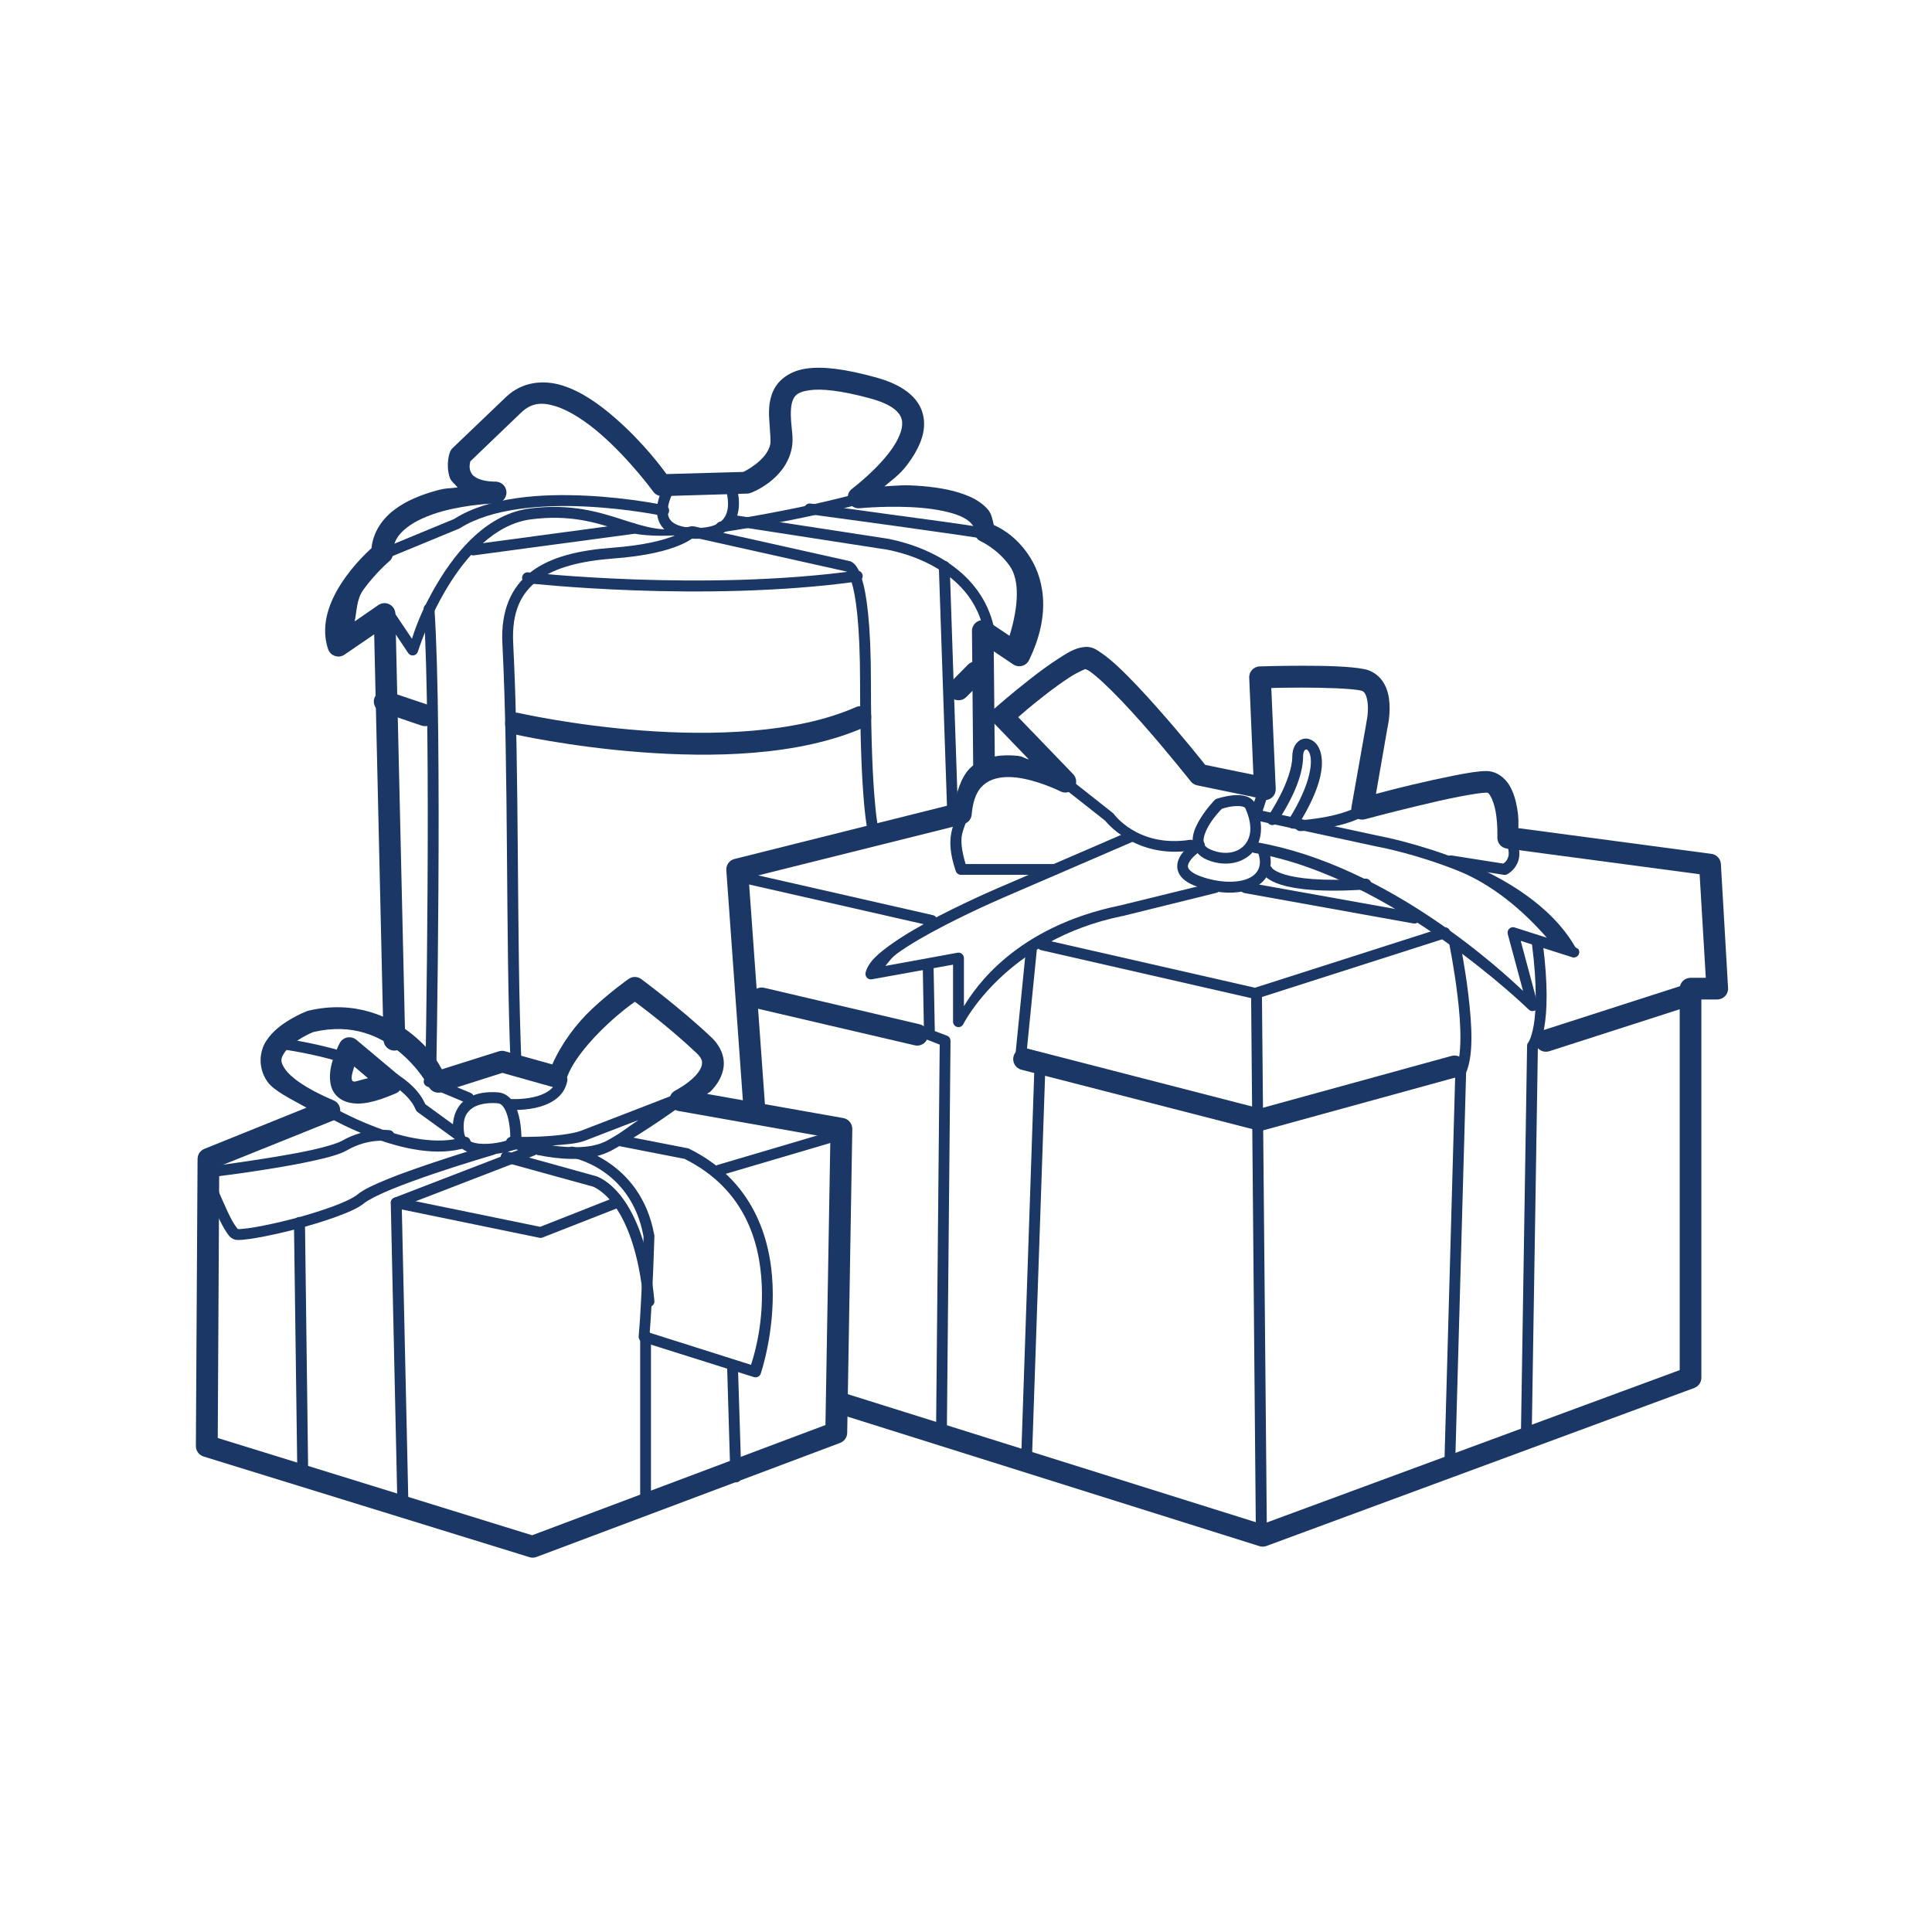 <svg xmlns="http://www.w3.org/2000/svg" xmlns:xlink="http://www.w3.org/1999/xlink" width="150" viewBox="0 0 112.5 112.5" height="150" preserveAspectRatio="xMidYMid meet"><defs><clipPath id="c57b0844eb"><path d="M 11.199 56 L 50 56 L 50 90.777 L 11.199 90.777 Z M 11.199 56 " clip-rule="nonzero"></path></clipPath><clipPath id="86a490c946"><path d="M 48 38 L 100.801 38 L 100.801 90.777 L 48 90.777 Z M 48 38 " clip-rule="nonzero"></path></clipPath><clipPath id="0e0d614c5e"><path d="M 18 21.336 L 61 21.336 L 61 62 L 18 62 Z M 18 21.336 " clip-rule="nonzero"></path></clipPath><clipPath id="44407f4b9e"><path d="M 11.199 65 L 29 65 L 29 73 L 11.199 73 Z M 11.199 65 " clip-rule="nonzero"></path></clipPath></defs><g clip-path="url(#c57b0844eb)"><path fill="#1a3766" d="M 36.609 57 C 36.609 57 35.594 57.707 34.496 58.73 C 33.555 59.605 32.695 60.766 32.16 61.98 L 29.414 61.215 C 29.297 61.18 29.172 61.18 29.055 61.215 L 25.73 62.266 C 25.535 61.926 25.184 61.211 24.086 60.297 C 22.75 59.188 20.656 58.219 17.957 58.852 C 17.926 58.859 17.898 58.867 17.871 58.879 C 17.871 58.879 17.453 59.039 16.969 59.32 C 16.48 59.605 15.891 60.008 15.496 60.621 C 15.102 61.234 15.012 62.168 15.559 62.969 C 15.93 63.512 16.945 63.996 17.848 64.5 L 11.902 66.898 C 11.785 66.945 11.684 67.027 11.613 67.129 C 11.543 67.234 11.508 67.355 11.504 67.48 L 11.406 84.203 C 11.406 84.34 11.449 84.473 11.531 84.582 C 11.609 84.691 11.723 84.77 11.852 84.812 L 30.812 90.668 C 30.945 90.715 31.09 90.715 31.223 90.668 L 48.922 84.02 C 49.039 83.973 49.141 83.895 49.215 83.793 C 49.289 83.688 49.328 83.566 49.332 83.438 L 49.629 65.738 C 49.629 65.59 49.578 65.441 49.484 65.328 C 49.387 65.211 49.254 65.133 49.109 65.105 L 41.172 63.699 C 41.285 63.598 41.312 63.629 41.418 63.512 C 41.754 63.156 42.066 62.695 42.137 62.117 C 42.207 61.535 41.953 60.898 41.406 60.387 C 39.605 58.684 37.34 57.012 37.34 57.012 C 37.234 56.934 37.109 56.891 36.977 56.887 C 36.848 56.887 36.719 56.926 36.609 57 Z M 36.969 58.332 C 37.332 58.605 38.988 59.832 40.539 61.301 C 40.875 61.617 40.895 61.785 40.875 61.969 C 40.855 62.148 40.719 62.406 40.488 62.648 C 40.035 63.133 39.328 63.5 39.328 63.5 C 39.211 63.559 39.113 63.652 39.051 63.77 C 38.992 63.887 38.969 64.02 38.984 64.152 C 39.004 64.281 39.062 64.402 39.152 64.5 C 39.242 64.594 39.359 64.66 39.488 64.688 L 48.352 66.258 L 48.066 82.98 L 30.984 89.398 L 12.68 83.734 L 12.766 67.914 L 19.414 65.242 C 19.531 65.195 19.633 65.113 19.703 65.012 C 19.773 64.906 19.812 64.781 19.812 64.656 C 19.812 64.531 19.773 64.406 19.703 64.301 C 19.633 64.195 19.531 64.117 19.414 64.07 C 17.734 63.359 16.902 62.699 16.598 62.25 C 16.289 61.805 16.355 61.617 16.559 61.301 C 16.762 60.984 17.211 60.641 17.609 60.41 C 17.973 60.199 18.219 60.105 18.266 60.09 C 20.535 59.566 22.156 60.34 23.281 61.273 C 24.414 62.215 24.965 63.277 24.965 63.277 C 25.031 63.41 25.145 63.52 25.281 63.578 C 25.422 63.637 25.574 63.645 25.719 63.598 L 29.254 62.473 L 32.195 63.301 C 32.355 63.348 32.527 63.328 32.676 63.246 C 32.82 63.164 32.926 63.031 32.973 62.871 C 33.25 61.891 34.332 60.613 35.359 59.656 C 36.199 58.875 36.707 58.52 36.969 58.332 Z M 36.969 58.332 " fill-opacity="1" fill-rule="nonzero"></path></g><path fill="#1a3766" d="M 20.23 60.41 C 20.137 60.426 20.047 60.465 19.973 60.52 C 19.895 60.574 19.832 60.648 19.785 60.73 C 19.785 60.73 19.633 61.027 19.488 61.41 C 19.344 61.797 19.191 62.277 19.215 62.82 C 19.23 63.09 19.285 63.395 19.477 63.66 C 19.664 63.93 19.984 64.125 20.328 64.203 C 21.02 64.363 21.832 64.188 23.035 63.672 C 23.137 63.633 23.227 63.562 23.293 63.477 C 23.363 63.391 23.406 63.289 23.422 63.18 C 23.438 63.074 23.426 62.961 23.387 62.859 C 23.348 62.758 23.281 62.668 23.195 62.598 L 20.75 60.547 C 20.68 60.488 20.594 60.445 20.504 60.422 C 20.414 60.398 20.32 60.395 20.23 60.41 Z M 20.625 62.102 L 21.43 62.785 C 21.188 62.824 20.695 63 20.613 62.98 C 20.516 62.957 20.523 62.941 20.516 62.93 C 20.508 62.922 20.484 62.867 20.477 62.758 C 20.473 62.602 20.555 62.344 20.625 62.102 Z M 20.625 62.102 " fill-opacity="1" fill-rule="nonzero"></path><path fill="#1a3766" d="M 63.098 37.68 C 62.562 37.746 62.137 38.027 61.602 38.371 C 61.07 38.715 60.5 39.133 59.961 39.559 C 58.879 40.402 57.945 41.227 57.945 41.227 C 57.879 41.281 57.828 41.352 57.789 41.43 C 57.754 41.504 57.734 41.59 57.73 41.676 C 57.727 41.762 57.738 41.844 57.77 41.926 C 57.801 42.004 57.848 42.078 57.906 42.141 L 59.91 44.219 C 59.578 44.137 59.578 44.043 59.215 44.008 C 58.395 43.926 57.496 44.012 56.73 44.527 C 56.105 44.949 55.781 45.832 55.57 46.812 L 42.777 50.016 C 42.633 50.051 42.504 50.133 42.414 50.254 C 42.328 50.375 42.285 50.52 42.293 50.668 L 43.281 64.402 C 43.289 64.488 43.309 64.566 43.348 64.645 C 43.383 64.719 43.434 64.785 43.5 64.84 C 43.562 64.898 43.637 64.938 43.715 64.965 C 43.797 64.992 43.879 65.004 43.961 64.996 C 44.129 64.984 44.285 64.902 44.395 64.777 C 44.504 64.648 44.559 64.484 44.543 64.316 L 43.594 51.113 L 56.113 47.988 C 56.242 47.953 56.355 47.879 56.441 47.777 C 56.523 47.676 56.574 47.551 56.582 47.418 C 56.68 46.344 57.02 45.859 57.438 45.578 C 57.855 45.297 58.445 45.203 59.094 45.266 C 60.391 45.395 61.75 46.082 61.75 46.082 C 61.883 46.148 62.031 46.168 62.176 46.133 C 62.32 46.102 62.445 46.02 62.535 45.902 C 62.625 45.785 62.672 45.641 62.664 45.492 C 62.66 45.344 62.602 45.203 62.504 45.094 L 59.289 41.758 C 59.602 41.488 59.965 41.164 60.738 40.559 C 61.258 40.148 61.816 39.742 62.293 39.434 C 62.77 39.125 63.23 38.941 63.258 38.938 C 63.051 38.965 63.219 38.93 63.43 39.074 C 63.645 39.219 63.934 39.465 64.258 39.766 C 64.91 40.371 65.707 41.215 66.461 42.066 C 67.969 43.766 69.34 45.504 69.34 45.504 C 69.43 45.617 69.555 45.695 69.699 45.727 L 73.098 46.43 C 73.18 46.445 73.266 46.449 73.348 46.434 C 73.43 46.418 73.508 46.387 73.578 46.34 C 73.648 46.293 73.707 46.234 73.754 46.164 C 73.801 46.094 73.836 46.016 73.852 45.934 C 73.883 45.77 73.848 45.602 73.758 45.461 C 73.664 45.324 73.52 45.227 73.355 45.191 L 70.18 44.539 C 70.051 44.375 68.859 42.871 67.398 41.227 C 66.629 40.359 65.828 39.496 65.125 38.84 C 64.773 38.512 64.453 38.242 64.148 38.035 C 63.844 37.828 63.586 37.617 63.098 37.68 Z M 63.098 37.68 " fill-opacity="1" fill-rule="nonzero"></path><g clip-path="url(#86a490c946)"><path fill="#1a3766" d="M 75.816 38.766 C 74.496 38.766 73.359 38.805 73.359 38.805 C 73.273 38.805 73.191 38.824 73.113 38.859 C 73.035 38.895 72.965 38.945 72.906 39.004 C 72.852 39.066 72.805 39.141 72.777 39.223 C 72.75 39.301 72.734 39.387 72.742 39.469 L 73.023 45.984 C 73.031 46.152 73.105 46.309 73.227 46.422 C 73.352 46.535 73.512 46.598 73.68 46.59 C 73.766 46.586 73.848 46.566 73.922 46.531 C 74 46.496 74.066 46.445 74.121 46.383 C 74.18 46.32 74.223 46.25 74.25 46.168 C 74.277 46.09 74.289 46.008 74.285 45.922 L 74.027 40.062 C 74.41 40.055 74.859 40.039 75.82 40.039 C 77.117 40.039 78.633 40.09 79.191 40.199 C 79.371 40.234 79.426 40.281 79.504 40.422 C 79.578 40.562 79.637 40.805 79.648 41.066 C 79.684 41.586 79.551 42.129 79.551 42.129 C 79.551 42.141 79.551 42.152 79.551 42.164 L 78.699 46.973 C 78.68 47.078 78.684 47.188 78.719 47.293 C 78.754 47.395 78.812 47.484 78.891 47.559 C 78.969 47.633 79.066 47.684 79.172 47.707 C 79.277 47.734 79.387 47.73 79.488 47.703 C 79.488 47.703 80.938 47.312 82.555 46.926 C 83.363 46.73 84.211 46.535 84.941 46.395 C 85.672 46.25 86.309 46.156 86.547 46.156 C 86.66 46.156 86.68 46.176 86.797 46.367 C 86.91 46.559 87.027 46.906 87.094 47.27 C 87.219 47.996 87.191 48.754 87.191 48.754 C 87.184 48.91 87.234 49.066 87.336 49.188 C 87.438 49.309 87.578 49.387 87.734 49.41 L 98.969 50.906 L 99.328 56.938 L 98.438 56.938 C 98.273 56.938 98.113 57.004 97.992 57.121 C 97.875 57.242 97.809 57.402 97.809 57.566 L 97.809 79.781 L 73.496 88.754 L 48.922 81.043 C 48.762 80.992 48.59 81.008 48.441 81.082 C 48.293 81.16 48.18 81.289 48.129 81.449 C 48.105 81.527 48.098 81.613 48.105 81.695 C 48.113 81.777 48.137 81.859 48.176 81.93 C 48.215 82.004 48.266 82.07 48.332 82.125 C 48.395 82.176 48.469 82.215 48.551 82.238 L 73.32 90.027 C 73.453 90.074 73.598 90.074 73.73 90.027 L 98.66 80.82 C 98.781 80.773 98.887 80.691 98.957 80.586 C 99.031 80.48 99.07 80.355 99.07 80.227 L 99.07 58.199 L 99.996 58.199 C 100.082 58.199 100.168 58.18 100.246 58.145 C 100.324 58.113 100.395 58.062 100.453 58 C 100.516 57.938 100.559 57.863 100.59 57.781 C 100.617 57.703 100.633 57.617 100.625 57.531 L 100.207 50.312 C 100.199 50.164 100.137 50.023 100.035 49.914 C 99.934 49.805 99.797 49.734 99.648 49.719 L 88.414 48.223 C 88.414 47.898 88.445 47.648 88.34 47.047 C 88.262 46.598 88.137 46.133 87.883 45.715 C 87.625 45.293 87.145 44.898 86.547 44.898 C 86.078 44.898 85.449 45.008 84.691 45.156 C 83.938 45.305 83.078 45.492 82.258 45.688 C 81.129 45.957 80.66 46.09 80.121 46.23 L 80.785 42.414 C 80.785 42.414 80.953 41.742 80.91 40.992 C 80.891 40.613 80.816 40.207 80.602 39.816 C 80.387 39.426 79.984 39.07 79.453 38.965 C 78.598 38.793 77.141 38.766 75.816 38.766 Z M 75.816 38.766 " fill-opacity="1" fill-rule="nonzero"></path></g><path fill="#1a3766" d="M 59.797 61.051 C 59.719 61.031 59.633 61.023 59.551 61.035 C 59.465 61.047 59.387 61.074 59.312 61.117 C 59.242 61.16 59.176 61.219 59.125 61.285 C 59.078 61.352 59.039 61.43 59.02 61.512 C 58.996 61.59 58.992 61.676 59.004 61.758 C 59.016 61.844 59.043 61.922 59.086 61.996 C 59.129 62.066 59.184 62.133 59.25 62.18 C 59.32 62.23 59.395 62.27 59.477 62.289 L 73.223 65.824 C 73.328 65.852 73.438 65.852 73.543 65.824 L 84.867 62.711 C 84.949 62.688 85.023 62.648 85.09 62.598 C 85.156 62.547 85.211 62.484 85.25 62.414 C 85.293 62.34 85.32 62.262 85.328 62.176 C 85.34 62.094 85.332 62.012 85.312 61.93 C 85.289 61.852 85.254 61.773 85.203 61.707 C 85.152 61.645 85.086 61.586 85.016 61.547 C 84.941 61.504 84.863 61.477 84.781 61.469 C 84.699 61.457 84.613 61.465 84.531 61.484 L 73.371 64.551 Z M 59.797 61.051 " fill-opacity="1" fill-rule="nonzero"></path><path fill="#1a3766" d="M 97.957 57.383 L 89.824 60 C 89.742 60.027 89.668 60.066 89.605 60.121 C 89.543 60.176 89.488 60.242 89.453 60.316 C 89.414 60.395 89.391 60.473 89.383 60.559 C 89.379 60.641 89.387 60.727 89.414 60.805 C 89.465 60.965 89.578 61.094 89.727 61.172 C 89.875 61.25 90.047 61.262 90.207 61.215 L 98.352 58.594 C 98.512 58.543 98.641 58.43 98.719 58.281 C 98.797 58.133 98.809 57.961 98.762 57.801 C 98.734 57.719 98.695 57.645 98.641 57.578 C 98.59 57.516 98.523 57.461 98.449 57.422 C 98.371 57.383 98.289 57.359 98.207 57.352 C 98.121 57.344 98.039 57.355 97.957 57.383 Z M 97.957 57.383 " fill-opacity="1" fill-rule="nonzero"></path><path fill="#1a3766" d="M 44.484 57.516 C 44.32 57.48 44.152 57.512 44.008 57.598 C 43.867 57.688 43.77 57.824 43.73 57.988 C 43.711 58.066 43.707 58.152 43.719 58.234 C 43.73 58.316 43.762 58.398 43.805 58.469 C 43.848 58.539 43.906 58.602 43.973 58.648 C 44.039 58.699 44.117 58.734 44.199 58.754 L 53.258 60.867 C 53.34 60.887 53.426 60.891 53.508 60.879 C 53.59 60.863 53.668 60.836 53.738 60.793 C 53.812 60.75 53.875 60.691 53.922 60.625 C 53.973 60.555 54.008 60.48 54.027 60.398 C 54.062 60.234 54.035 60.066 53.945 59.926 C 53.855 59.781 53.719 59.684 53.555 59.645 Z M 44.484 57.516 " fill-opacity="1" fill-rule="nonzero"></path><g clip-path="url(#0e0d614c5e)"><path fill="#1a3766" d="M 46.957 21.461 C 45.992 21.598 45.32 22.117 45.027 22.758 C 44.734 23.398 44.762 24.059 44.805 24.625 C 44.848 25.191 44.887 25.703 44.855 25.859 C 44.664 26.812 43.355 27.445 43.285 27.48 L 38.809 27.605 C 38.617 27.34 37.508 25.809 35.805 24.328 C 34.887 23.527 33.852 22.793 32.754 22.449 C 31.656 22.105 30.41 22.215 29.465 23.117 L 26.352 26.094 C 26.277 26.168 26.223 26.258 26.191 26.355 C 26.191 26.355 25.934 27.043 26.191 27.812 C 26.258 28.02 26.488 28.188 26.648 28.383 C 26.105 28.461 26.035 28.395 25.41 28.566 C 24.531 28.812 23.629 29.156 22.902 29.73 C 22.172 30.305 21.617 31.156 21.617 32.215 L 21.852 31.73 C 21.852 31.73 20.941 32.473 20.145 33.574 C 19.348 34.676 18.578 36.219 19.105 37.801 C 19.137 37.895 19.191 37.977 19.258 38.047 C 19.328 38.113 19.41 38.164 19.504 38.195 C 19.594 38.227 19.695 38.238 19.789 38.227 C 19.887 38.211 19.977 38.176 20.059 38.121 L 21.789 36.938 L 22.332 60.559 C 22.336 60.727 22.406 60.883 22.527 61 C 22.648 61.117 22.809 61.18 22.977 61.176 C 23.059 61.176 23.141 61.156 23.219 61.121 C 23.293 61.086 23.363 61.039 23.422 60.977 C 23.48 60.918 23.523 60.844 23.555 60.766 C 23.582 60.688 23.598 60.605 23.594 60.52 L 23.023 35.738 C 23.02 35.625 22.988 35.512 22.926 35.418 C 22.867 35.32 22.781 35.242 22.68 35.191 C 22.578 35.137 22.465 35.113 22.352 35.121 C 22.238 35.129 22.129 35.168 22.035 35.23 L 20.652 36.184 C 20.789 35.543 20.754 34.902 21.168 34.328 C 21.859 33.375 22.652 32.695 22.652 32.695 C 22.727 32.637 22.785 32.566 22.824 32.48 C 22.863 32.398 22.887 32.309 22.887 32.215 C 22.887 31.57 23.16 31.141 23.68 30.73 C 24.199 30.32 24.961 29.996 25.742 29.777 C 27.305 29.348 28.895 29.309 28.906 29.309 L 28.922 29.309 C 29.078 29.293 29.223 29.219 29.328 29.102 C 29.434 28.984 29.492 28.832 29.492 28.672 C 29.488 28.516 29.43 28.363 29.32 28.246 C 29.211 28.133 29.066 28.062 28.906 28.047 C 28.902 28.047 28.902 28.047 28.895 28.047 C 28.277 28.047 27.91 27.922 27.707 27.801 C 27.504 27.68 27.438 27.562 27.387 27.418 C 27.305 27.176 27.367 26.953 27.387 26.863 L 30.34 24.031 C 30.953 23.445 31.555 23.406 32.367 23.66 C 33.184 23.914 34.129 24.543 34.977 25.281 C 36.676 26.758 38.031 28.617 38.031 28.617 C 38.09 28.703 38.168 28.773 38.262 28.82 C 38.355 28.867 38.457 28.891 38.562 28.891 L 43.52 28.742 C 43.594 28.738 43.672 28.723 43.742 28.691 C 43.742 28.691 45.73 27.961 46.102 26.109 C 46.211 25.555 46.102 25.047 46.066 24.539 C 46.027 24.027 46.051 23.555 46.176 23.277 C 46.301 23 46.473 22.816 47.141 22.723 C 47.809 22.625 48.949 22.727 50.688 23.203 C 51.992 23.562 52.395 24.02 52.504 24.414 C 52.613 24.809 52.434 25.383 52.023 26.008 C 51.199 27.262 49.637 28.445 49.637 28.445 C 49.52 28.523 49.434 28.641 49.391 28.777 C 49.352 28.91 49.355 29.055 49.402 29.188 C 49.453 29.32 49.547 29.434 49.668 29.504 C 49.789 29.578 49.93 29.609 50.07 29.594 C 50.07 29.594 51.863 29.418 53.629 29.57 C 54.512 29.645 55.391 29.816 55.965 30.074 C 56.254 30.207 56.453 30.355 56.57 30.496 C 56.691 30.637 56.746 30.75 56.746 30.941 C 56.742 31.062 56.777 31.184 56.844 31.285 C 56.91 31.391 57.004 31.473 57.117 31.523 C 57.117 31.523 58.094 31.961 58.797 32.957 C 59.375 33.777 59.324 35.266 58.785 37.023 L 57.586 36.219 C 57.488 36.156 57.379 36.117 57.262 36.109 C 57.145 36.105 57.031 36.129 56.93 36.184 C 56.828 36.238 56.742 36.32 56.684 36.422 C 56.625 36.52 56.594 36.637 56.598 36.75 L 56.668 44.539 C 56.672 44.707 56.738 44.867 56.855 44.984 C 56.973 45.102 57.133 45.168 57.301 45.168 C 57.383 45.168 57.469 45.152 57.543 45.117 C 57.621 45.086 57.691 45.039 57.75 44.98 C 57.809 44.918 57.855 44.848 57.887 44.77 C 57.918 44.691 57.934 44.609 57.93 44.527 L 57.867 37.926 L 59.004 38.691 C 59.078 38.742 59.164 38.773 59.254 38.789 C 59.34 38.801 59.43 38.797 59.516 38.773 C 59.605 38.75 59.684 38.711 59.754 38.652 C 59.824 38.594 59.879 38.523 59.918 38.445 C 61.273 35.664 60.758 33.535 59.832 32.227 C 59.012 31.066 58.105 30.684 57.867 30.57 C 57.797 30.25 57.734 29.918 57.535 29.68 C 57.25 29.344 56.887 29.109 56.484 28.926 C 55.676 28.562 54.699 28.391 53.738 28.309 C 52.609 28.211 52.227 28.285 51.5 28.32 C 52.082 27.82 52.488 27.605 53.082 26.703 C 53.594 25.93 53.988 25.016 53.727 24.07 C 53.465 23.121 52.547 22.398 51.02 21.98 C 49.191 21.477 47.918 21.324 46.957 21.461 Z M 46.957 21.461 " fill-opacity="1" fill-rule="nonzero"></path></g><path fill="#1a3766" d="M 50.328 41.164 C 50.25 41.133 50.168 41.117 50.082 41.121 C 49.996 41.121 49.914 41.141 49.836 41.176 C 46.34 42.723 41.395 42.844 37.352 42.535 C 33.305 42.227 30.18 41.512 30.18 41.512 C 30.016 41.473 29.848 41.504 29.703 41.594 C 29.562 41.684 29.465 41.828 29.426 41.992 C 29.391 42.152 29.418 42.324 29.508 42.465 C 29.594 42.605 29.734 42.707 29.898 42.746 C 29.898 42.746 33.121 43.48 37.266 43.797 C 41.406 44.113 46.488 44.051 50.355 42.34 C 50.43 42.305 50.5 42.258 50.559 42.195 C 50.617 42.133 50.66 42.062 50.691 41.984 C 50.719 41.906 50.734 41.824 50.73 41.738 C 50.73 41.656 50.711 41.574 50.676 41.496 C 50.609 41.344 50.484 41.227 50.328 41.164 Z M 50.328 41.164 " fill-opacity="1" fill-rule="nonzero"></path><path fill="#1a3766" d="M 22.605 40.262 C 22.445 40.207 22.273 40.215 22.125 40.289 C 21.973 40.359 21.855 40.488 21.801 40.645 C 21.773 40.723 21.762 40.805 21.77 40.891 C 21.773 40.973 21.797 41.055 21.832 41.129 C 21.867 41.203 21.918 41.27 21.98 41.324 C 22.043 41.379 22.117 41.422 22.195 41.449 L 24.543 42.25 C 24.625 42.277 24.707 42.289 24.789 42.285 C 24.871 42.277 24.953 42.258 25.027 42.219 C 25.102 42.184 25.168 42.133 25.223 42.07 C 25.281 42.008 25.32 41.934 25.348 41.855 C 25.375 41.777 25.387 41.695 25.379 41.609 C 25.375 41.527 25.355 41.445 25.316 41.371 C 25.281 41.297 25.23 41.23 25.168 41.176 C 25.105 41.121 25.031 41.078 24.953 41.051 Z M 22.605 40.262 " fill-opacity="1" fill-rule="nonzero"></path><path fill="#1a3766" d="M 56.363 38.703 L 55.375 39.707 C 55.258 39.824 55.191 39.984 55.191 40.148 C 55.191 40.316 55.258 40.477 55.375 40.594 C 55.492 40.711 55.652 40.777 55.816 40.777 C 55.984 40.777 56.145 40.711 56.262 40.594 L 57.254 39.605 C 57.312 39.547 57.359 39.477 57.391 39.398 C 57.426 39.32 57.441 39.238 57.441 39.156 C 57.441 39.07 57.426 38.988 57.391 38.91 C 57.359 38.832 57.312 38.762 57.254 38.703 C 57.133 38.586 56.973 38.52 56.809 38.52 C 56.641 38.52 56.48 38.586 56.363 38.703 Z M 56.363 38.703 " fill-opacity="1" fill-rule="nonzero"></path><path fill="#1a3766" d="M 71.75 46.316 C 71.285 46.367 70.875 46.504 70.875 46.504 C 70.824 46.516 70.777 46.543 70.738 46.578 C 70.738 46.578 70.16 47.164 69.773 47.875 C 69.582 48.23 69.418 48.621 69.453 49.039 C 69.488 49.453 69.777 49.855 70.281 50.062 C 71.227 50.457 72.227 50.328 72.852 49.719 C 73.477 49.105 73.648 48.051 73.098 46.812 C 72.977 46.543 72.711 46.398 72.469 46.344 C 72.227 46.285 71.984 46.293 71.75 46.316 Z M 71.816 46.949 C 72.008 46.93 72.203 46.93 72.332 46.961 C 72.465 46.992 72.5 47.027 72.52 47.074 C 73 48.152 72.82 48.871 72.406 49.273 C 71.996 49.676 71.285 49.797 70.527 49.484 C 70.184 49.34 70.102 49.199 70.086 48.988 C 70.066 48.777 70.168 48.473 70.332 48.172 C 70.633 47.613 71.086 47.16 71.148 47.098 C 71.219 47.078 71.473 46.984 71.816 46.949 Z M 71.816 46.949 " fill-opacity="1" fill-rule="nonzero"></path><path fill="#1a3766" d="M 73.445 47.195 C 73.402 47.188 73.359 47.184 73.32 47.191 C 73.277 47.199 73.238 47.215 73.199 47.238 C 73.164 47.262 73.133 47.293 73.109 47.328 C 73.086 47.363 73.07 47.402 73.062 47.441 C 73.047 47.523 73.062 47.609 73.109 47.68 C 73.156 47.75 73.227 47.797 73.309 47.812 L 80.242 49.309 L 80.258 49.309 C 80.258 49.309 82.422 49.711 84.906 50.707 C 86.887 51.5 88.664 52.992 90.07 54.602 L 88.203 54.008 C 88.148 53.988 88.09 53.984 88.035 53.996 C 87.98 54.008 87.926 54.035 87.887 54.074 C 87.844 54.113 87.812 54.164 87.797 54.219 C 87.781 54.277 87.781 54.336 87.797 54.391 L 88.688 57.703 C 87.605 56.672 80.879 50.371 73.148 49.039 C 73.105 49.031 73.066 49.031 73.023 49.039 C 72.98 49.047 72.941 49.066 72.91 49.09 C 72.875 49.113 72.844 49.145 72.82 49.18 C 72.801 49.215 72.785 49.254 72.777 49.297 C 72.77 49.34 72.77 49.383 72.781 49.422 C 72.789 49.465 72.805 49.504 72.828 49.539 C 72.855 49.57 72.883 49.602 72.922 49.625 C 72.957 49.645 72.996 49.66 73.039 49.668 C 81.094 51.059 89.008 58.777 89.008 58.777 C 89.059 58.828 89.121 58.863 89.191 58.871 C 89.262 58.883 89.332 58.867 89.395 58.832 C 89.457 58.797 89.504 58.742 89.531 58.676 C 89.555 58.609 89.559 58.539 89.539 58.469 L 88.551 54.785 L 91.543 55.738 C 91.602 55.758 91.668 55.762 91.727 55.742 C 91.789 55.727 91.844 55.691 91.883 55.645 C 91.926 55.598 91.953 55.539 91.957 55.477 C 91.965 55.41 91.953 55.348 91.926 55.293 C 91.887 55.223 91.781 55.215 91.738 55.145 L 91.727 55.145 C 90.344 52.742 87.609 51.117 85.141 50.125 C 82.598 49.105 80.379 48.691 80.379 48.691 L 80.367 48.691 Z M 73.445 47.195 " fill-opacity="1" fill-rule="nonzero"></path><path fill="#1a3766" d="M 79.699 46.629 C 79.656 46.625 79.613 46.629 79.574 46.641 C 79.535 46.652 79.496 46.676 79.465 46.703 C 78.992 47.117 78.043 47.41 77.215 47.566 C 76.387 47.723 75.695 47.766 75.695 47.766 C 75.609 47.77 75.531 47.809 75.477 47.871 C 75.422 47.934 75.395 48.016 75.398 48.098 C 75.402 48.184 75.441 48.262 75.504 48.316 C 75.566 48.371 75.648 48.398 75.73 48.395 C 75.73 48.395 76.453 48.359 77.324 48.195 C 78.199 48.035 79.227 47.762 79.887 47.184 C 79.945 47.129 79.984 47.051 79.988 46.965 C 79.992 46.883 79.965 46.801 79.91 46.738 C 79.855 46.676 79.781 46.637 79.699 46.629 Z M 79.699 46.629 " fill-opacity="1" fill-rule="nonzero"></path><path fill="#1a3766" d="M 73.754 45.516 C 73.676 45.488 73.59 45.496 73.516 45.531 C 73.441 45.57 73.387 45.633 73.359 45.711 L 72.789 47.406 C 72.777 47.445 72.77 47.488 72.773 47.531 C 72.773 47.574 72.785 47.613 72.805 47.652 C 72.82 47.691 72.848 47.723 72.879 47.75 C 72.91 47.781 72.949 47.801 72.988 47.812 C 73.027 47.828 73.07 47.836 73.113 47.832 C 73.152 47.828 73.195 47.82 73.234 47.801 C 73.273 47.781 73.305 47.758 73.332 47.727 C 73.359 47.691 73.383 47.656 73.395 47.617 L 73.953 45.91 C 73.977 45.832 73.969 45.746 73.934 45.672 C 73.898 45.598 73.832 45.543 73.754 45.516 Z M 73.754 45.516 " fill-opacity="1" fill-rule="nonzero"></path><path fill="#1a3766" d="M 75.832 43.043 C 75.465 43.164 75.25 43.566 75.25 44.043 C 75.25 44.723 74.906 45.613 74.547 46.316 C 74.184 47.023 73.828 47.543 73.828 47.543 C 73.805 47.574 73.785 47.613 73.777 47.656 C 73.766 47.695 73.766 47.738 73.773 47.781 C 73.777 47.82 73.793 47.859 73.816 47.898 C 73.84 47.934 73.867 47.961 73.902 47.988 C 73.938 48.012 73.977 48.027 74.016 48.035 C 74.059 48.047 74.102 48.047 74.145 48.039 C 74.184 48.031 74.223 48.012 74.258 47.988 C 74.293 47.965 74.324 47.938 74.348 47.902 C 74.348 47.902 74.73 47.359 75.113 46.613 C 75.496 45.867 75.879 44.922 75.879 44.043 C 75.879 43.742 75.992 43.66 76.027 43.648 C 76.066 43.637 76.137 43.621 76.238 43.82 C 76.438 44.223 76.438 45.508 75.016 47.766 C 74.969 47.836 74.957 47.922 74.977 48 C 74.992 48.082 75.043 48.152 75.113 48.195 C 75.148 48.219 75.188 48.238 75.23 48.246 C 75.273 48.254 75.316 48.25 75.355 48.242 C 75.398 48.234 75.438 48.215 75.473 48.191 C 75.508 48.164 75.535 48.133 75.559 48.098 C 77.035 45.754 77.18 44.32 76.793 43.535 C 76.602 43.145 76.195 42.918 75.832 43.043 Z M 75.832 43.043 " fill-opacity="1" fill-rule="nonzero"></path><path fill="#1a3766" d="M 87.734 48.121 C 87.652 48.109 87.566 48.125 87.5 48.172 C 87.465 48.195 87.434 48.227 87.41 48.262 C 87.387 48.297 87.371 48.336 87.363 48.375 C 87.355 48.418 87.355 48.461 87.363 48.504 C 87.371 48.543 87.391 48.582 87.414 48.617 C 87.938 49.375 87.895 49.766 87.785 50 C 87.691 50.203 87.57 50.262 87.523 50.285 L 84.547 49.816 C 84.504 49.809 84.461 49.809 84.418 49.816 C 84.379 49.828 84.34 49.844 84.305 49.867 C 84.27 49.891 84.242 49.922 84.219 49.957 C 84.195 49.996 84.18 50.035 84.176 50.074 C 84.168 50.117 84.168 50.16 84.176 50.203 C 84.188 50.246 84.203 50.285 84.23 50.32 C 84.258 50.355 84.289 50.383 84.324 50.406 C 84.363 50.426 84.402 50.441 84.445 50.445 L 87.562 50.941 C 87.625 50.953 87.688 50.941 87.746 50.918 C 87.746 50.918 88.145 50.727 88.352 50.273 C 88.562 49.82 88.539 49.117 87.934 48.246 C 87.883 48.18 87.812 48.137 87.734 48.121 Z M 87.734 48.121 " fill-opacity="1" fill-rule="nonzero"></path><path fill="#1a3766" d="M 69.91 48.902 C 69.828 48.883 69.746 48.898 69.676 48.938 C 69.676 48.938 69.086 49.285 68.746 49.816 C 68.578 50.082 68.469 50.449 68.625 50.805 C 68.781 51.16 69.133 51.426 69.723 51.633 C 70.879 52.043 72.023 52.094 72.863 51.758 C 73.285 51.59 73.633 51.316 73.828 50.93 C 74.023 50.539 74.051 50.062 73.891 49.543 C 73.879 49.504 73.859 49.469 73.832 49.438 C 73.809 49.402 73.773 49.379 73.738 49.359 C 73.699 49.34 73.66 49.324 73.617 49.32 C 73.578 49.316 73.535 49.324 73.496 49.336 C 73.457 49.348 73.418 49.367 73.387 49.395 C 73.355 49.418 73.328 49.453 73.309 49.488 C 73.289 49.527 73.277 49.566 73.273 49.605 C 73.27 49.648 73.273 49.691 73.285 49.73 C 73.41 50.133 73.375 50.422 73.262 50.645 C 73.148 50.871 72.945 51.051 72.629 51.176 C 72.004 51.426 70.977 51.41 69.938 51.039 C 69.43 50.859 69.246 50.66 69.195 50.547 C 69.145 50.43 69.176 50.316 69.281 50.148 C 69.492 49.816 69.996 49.484 69.996 49.484 C 70.07 49.441 70.121 49.371 70.145 49.289 C 70.164 49.207 70.152 49.121 70.109 49.051 C 70.086 49.012 70.059 48.98 70.023 48.957 C 69.992 48.93 69.949 48.91 69.91 48.902 Z M 69.91 48.902 " fill-opacity="1" fill-rule="nonzero"></path><path fill="#1a3766" d="M 73.914 50.398 C 73.875 50.383 73.832 50.375 73.789 50.379 C 73.746 50.379 73.707 50.391 73.668 50.41 C 73.594 50.445 73.535 50.504 73.504 50.582 C 73.477 50.656 73.477 50.742 73.508 50.816 C 73.508 50.816 73.539 50.891 73.582 50.941 C 73.617 50.992 73.684 51.051 73.766 51.113 C 73.934 51.246 74.188 51.395 74.605 51.523 C 75.441 51.777 76.906 51.973 79.551 51.793 C 79.594 51.793 79.637 51.781 79.672 51.762 C 79.711 51.742 79.746 51.715 79.773 51.684 C 79.801 51.652 79.82 51.613 79.836 51.574 C 79.848 51.535 79.852 51.492 79.848 51.449 C 79.84 51.367 79.801 51.293 79.738 51.238 C 79.676 51.188 79.594 51.16 79.516 51.164 C 76.918 51.34 75.512 51.137 74.793 50.918 C 74.43 50.805 74.242 50.691 74.148 50.621 C 74.117 50.594 74.098 50.582 74.086 50.57 C 74.086 50.57 74.066 50.535 74.074 50.547 C 74.039 50.48 73.984 50.426 73.914 50.398 Z M 73.914 50.398 " fill-opacity="1" fill-rule="nonzero"></path><path fill="#1a3766" d="M 72.578 51.375 C 72.539 51.367 72.496 51.367 72.453 51.375 C 72.414 51.383 72.375 51.402 72.34 51.426 C 72.305 51.449 72.277 51.48 72.254 51.516 C 72.23 51.551 72.215 51.594 72.207 51.633 C 72.199 51.676 72.203 51.719 72.211 51.758 C 72.219 51.801 72.234 51.84 72.262 51.875 C 72.285 51.906 72.316 51.938 72.352 51.961 C 72.387 51.98 72.426 51.996 72.469 52.004 L 82.309 53.773 C 82.348 53.781 82.391 53.777 82.434 53.77 C 82.473 53.762 82.512 53.746 82.547 53.719 C 82.582 53.695 82.613 53.664 82.633 53.629 C 82.656 53.594 82.672 53.555 82.68 53.512 C 82.688 53.473 82.688 53.43 82.676 53.387 C 82.668 53.348 82.652 53.309 82.625 53.273 C 82.602 53.238 82.57 53.207 82.535 53.188 C 82.5 53.164 82.461 53.148 82.418 53.141 Z M 72.578 51.375 " fill-opacity="1" fill-rule="nonzero"></path><path fill="#1a3766" d="M 62.457 45.488 C 62.422 45.465 62.387 45.445 62.348 45.434 C 62.305 45.422 62.266 45.418 62.223 45.422 C 62.184 45.426 62.141 45.441 62.105 45.461 C 62.07 45.48 62.035 45.508 62.012 45.539 C 61.984 45.57 61.965 45.609 61.953 45.648 C 61.941 45.688 61.938 45.73 61.945 45.773 C 61.949 45.812 61.961 45.855 61.98 45.891 C 62.004 45.926 62.027 45.957 62.062 45.984 L 64.398 47.824 L 64.336 47.766 C 64.336 47.766 66.055 50.039 69.391 49.52 C 69.473 49.504 69.543 49.461 69.594 49.395 C 69.641 49.324 69.66 49.242 69.648 49.16 C 69.637 49.078 69.59 49.008 69.523 48.957 C 69.457 48.91 69.375 48.891 69.293 48.902 C 66.258 49.375 64.855 47.395 64.855 47.395 C 64.836 47.371 64.816 47.348 64.789 47.332 Z M 62.457 45.488 " fill-opacity="1" fill-rule="nonzero"></path><path fill="#1a3766" d="M 56.152 46.91 C 56.109 46.902 56.066 46.906 56.027 46.914 C 55.984 46.922 55.945 46.938 55.91 46.965 C 55.879 46.988 55.848 47.02 55.824 47.055 C 55.805 47.09 55.789 47.129 55.781 47.172 C 55.703 47.602 55.508 47.949 55.398 48.48 C 55.289 49.016 55.305 49.695 55.656 50.73 C 55.68 50.793 55.719 50.844 55.773 50.883 C 55.824 50.922 55.887 50.941 55.953 50.941 L 61.406 50.941 C 61.449 50.941 61.488 50.934 61.527 50.918 C 61.566 50.902 61.605 50.879 61.633 50.848 C 61.664 50.82 61.688 50.781 61.703 50.742 C 61.719 50.703 61.727 50.664 61.727 50.621 C 61.723 50.535 61.691 50.457 61.629 50.398 C 61.57 50.34 61.488 50.309 61.406 50.312 L 56.227 50.312 C 55.996 49.531 55.938 48.98 56.016 48.605 C 56.102 48.184 56.312 47.828 56.41 47.281 C 56.418 47.242 56.418 47.199 56.41 47.156 C 56.402 47.117 56.383 47.078 56.359 47.043 C 56.336 47.008 56.305 46.98 56.27 46.957 C 56.234 46.934 56.191 46.918 56.152 46.91 Z M 56.152 46.91 " fill-opacity="1" fill-rule="nonzero"></path><path fill="#1a3766" d="M 65.742 48.418 L 58.523 51.535 C 58.523 51.535 56.637 52.32 54.691 53.328 C 53.723 53.832 52.734 54.391 51.949 54.945 C 51.164 55.5 50.555 56.012 50.402 56.641 C 50.391 56.691 50.391 56.746 50.406 56.797 C 50.422 56.848 50.449 56.895 50.484 56.934 C 50.52 56.973 50.566 57 50.617 57.016 C 50.668 57.031 50.723 57.035 50.773 57.023 L 55.496 56.172 L 55.496 59.469 C 55.492 59.543 55.512 59.617 55.559 59.68 C 55.602 59.738 55.664 59.781 55.738 59.801 C 55.809 59.816 55.887 59.809 55.953 59.777 C 56.02 59.742 56.074 59.688 56.102 59.617 C 56.102 59.617 58.551 54.73 65.359 53.34 C 65.363 53.34 65.371 53.34 65.375 53.34 L 70.824 51.992 C 70.867 51.984 70.902 51.965 70.938 51.941 C 70.973 51.914 71 51.887 71.023 51.848 C 71.043 51.812 71.059 51.773 71.066 51.734 C 71.07 51.691 71.07 51.648 71.059 51.609 C 71.039 51.527 70.984 51.461 70.914 51.418 C 70.844 51.379 70.758 51.367 70.676 51.387 L 65.227 52.723 C 59.117 53.973 56.77 57.531 56.129 58.594 L 56.129 55.801 C 56.129 55.754 56.121 55.707 56.102 55.664 C 56.082 55.621 56.055 55.582 56.02 55.551 C 55.984 55.52 55.941 55.496 55.895 55.484 C 55.852 55.473 55.805 55.469 55.758 55.477 L 51.555 56.246 C 51.781 55.984 51.883 55.777 52.32 55.465 C 53.062 54.938 54.035 54.391 54.992 53.895 C 56.906 52.902 58.773 52.117 58.773 52.117 L 65.992 49 C 66.066 48.969 66.129 48.91 66.16 48.832 C 66.195 48.754 66.195 48.668 66.164 48.594 C 66.148 48.555 66.125 48.516 66.098 48.488 C 66.066 48.457 66.031 48.434 65.992 48.418 C 65.953 48.402 65.91 48.395 65.867 48.395 C 65.824 48.395 65.781 48.402 65.742 48.418 Z M 65.742 48.418 " fill-opacity="1" fill-rule="nonzero"></path><path fill="#1a3766" d="M 60.094 54.91 C 60.055 54.906 60.012 54.91 59.973 54.922 C 59.934 54.934 59.895 54.953 59.863 54.98 C 59.832 55.008 59.805 55.039 59.785 55.074 C 59.766 55.113 59.754 55.152 59.75 55.195 L 59.105 61.645 C 59.102 61.715 59.121 61.785 59.16 61.844 C 59.203 61.902 59.262 61.945 59.328 61.969 L 60.23 62.25 L 59.465 84.812 C 59.461 84.852 59.469 84.895 59.484 84.934 C 59.496 84.977 59.52 85.012 59.547 85.043 C 59.578 85.074 59.613 85.098 59.652 85.117 C 59.691 85.133 59.73 85.145 59.773 85.145 C 59.855 85.145 59.938 85.113 59.996 85.055 C 60.059 85 60.094 84.918 60.094 84.836 L 60.875 62.043 C 60.879 61.973 60.859 61.902 60.816 61.844 C 60.777 61.785 60.719 61.742 60.652 61.719 L 59.762 61.449 L 60.379 55.254 C 60.383 55.215 60.379 55.172 60.367 55.133 C 60.355 55.094 60.336 55.055 60.309 55.023 C 60.281 54.992 60.25 54.965 60.215 54.945 C 60.176 54.926 60.137 54.914 60.094 54.91 Z M 60.094 54.91 " fill-opacity="1" fill-rule="nonzero"></path><path fill="#1a3766" d="M 54.039 55.836 C 53.953 55.84 53.875 55.875 53.816 55.934 C 53.758 55.992 53.727 56.074 53.73 56.156 L 53.805 60.262 C 53.805 60.324 53.824 60.383 53.859 60.434 C 53.895 60.484 53.945 60.523 54 60.547 L 54.719 60.828 L 54.508 83.191 C 54.508 83.273 54.539 83.355 54.598 83.414 C 54.652 83.477 54.734 83.512 54.816 83.512 C 54.902 83.516 54.98 83.48 55.043 83.426 C 55.102 83.367 55.137 83.285 55.137 83.203 L 55.348 60.609 C 55.348 60.543 55.332 60.48 55.297 60.43 C 55.262 60.375 55.211 60.336 55.152 60.312 L 54.434 60.039 L 54.359 56.145 C 54.359 56.062 54.324 55.98 54.262 55.926 C 54.203 55.867 54.121 55.836 54.039 55.836 Z M 54.039 55.836 " fill-opacity="1" fill-rule="nonzero"></path><path fill="#1a3766" d="M 43.137 50.742 C 43.055 50.727 42.973 50.742 42.902 50.785 C 42.832 50.828 42.785 50.898 42.766 50.977 C 42.754 51.02 42.754 51.062 42.758 51.102 C 42.766 51.145 42.781 51.184 42.801 51.219 C 42.824 51.254 42.852 51.285 42.887 51.309 C 42.922 51.336 42.961 51.352 43 51.363 L 54.188 53.906 C 54.227 53.918 54.27 53.918 54.309 53.914 C 54.352 53.906 54.391 53.891 54.426 53.871 C 54.461 53.848 54.492 53.82 54.52 53.785 C 54.543 53.754 54.559 53.715 54.57 53.672 C 54.578 53.633 54.582 53.59 54.574 53.547 C 54.566 53.504 54.551 53.465 54.527 53.43 C 54.504 53.395 54.473 53.363 54.438 53.34 C 54.402 53.316 54.363 53.297 54.32 53.289 Z M 43.137 50.742 " fill-opacity="1" fill-rule="nonzero"></path><path fill="#1a3766" d="M 84.039 54.008 L 73.074 57.516 L 60.773 54.711 C 60.734 54.703 60.691 54.699 60.652 54.707 C 60.609 54.711 60.57 54.727 60.535 54.75 C 60.5 54.77 60.469 54.801 60.445 54.832 C 60.418 54.867 60.402 54.906 60.391 54.945 C 60.383 54.988 60.379 55.027 60.387 55.07 C 60.395 55.113 60.406 55.152 60.43 55.188 C 60.453 55.223 60.48 55.254 60.516 55.277 C 60.547 55.301 60.586 55.32 60.625 55.328 L 73.023 58.16 C 73.078 58.172 73.133 58.164 73.188 58.148 L 84.238 54.613 C 84.316 54.586 84.379 54.527 84.418 54.453 C 84.453 54.379 84.461 54.297 84.434 54.215 C 84.422 54.176 84.402 54.141 84.375 54.109 C 84.352 54.074 84.316 54.051 84.281 54.031 C 84.242 54.012 84.203 54 84.16 53.992 C 84.121 53.988 84.078 53.996 84.039 54.008 Z M 84.039 54.008 " fill-opacity="1" fill-rule="nonzero"></path><path fill="#1a3766" d="M 73.16 57.738 C 73.078 57.742 72.996 57.777 72.941 57.836 C 72.883 57.898 72.852 57.977 72.852 58.062 L 73.125 88.863 C 73.125 88.949 73.16 89.027 73.223 89.086 C 73.281 89.145 73.363 89.176 73.445 89.176 C 73.488 89.176 73.531 89.168 73.57 89.152 C 73.609 89.137 73.645 89.113 73.676 89.082 C 73.703 89.051 73.727 89.016 73.742 88.977 C 73.762 88.938 73.77 88.895 73.766 88.852 L 73.484 58.062 C 73.484 58.02 73.477 57.977 73.461 57.938 C 73.445 57.898 73.422 57.863 73.391 57.832 C 73.359 57.801 73.324 57.777 73.285 57.762 C 73.246 57.746 73.203 57.738 73.16 57.738 Z M 73.16 57.738 " fill-opacity="1" fill-rule="nonzero"></path><path fill="#1a3766" d="M 84.633 54.637 C 84.551 54.656 84.484 54.707 84.441 54.773 C 84.395 54.844 84.379 54.93 84.398 55.008 C 84.398 55.008 84.688 56.418 84.879 58.051 C 84.977 58.863 85.047 59.727 85.039 60.496 C 85.035 61.266 84.941 61.934 84.77 62.312 C 84.75 62.352 84.742 62.395 84.742 62.438 L 84.102 85.379 C 84.098 85.422 84.105 85.465 84.117 85.504 C 84.133 85.543 84.156 85.582 84.184 85.613 C 84.211 85.645 84.246 85.668 84.285 85.684 C 84.324 85.703 84.367 85.711 84.41 85.715 C 84.492 85.715 84.574 85.684 84.633 85.625 C 84.691 85.566 84.727 85.488 84.73 85.402 L 85.371 62.461 C 85.59 61.934 85.676 61.27 85.68 60.508 C 85.688 59.699 85.605 58.805 85.508 57.977 C 85.312 56.312 85.016 54.883 85.016 54.883 C 85.008 54.844 84.988 54.805 84.965 54.77 C 84.941 54.73 84.91 54.703 84.875 54.68 C 84.84 54.656 84.801 54.641 84.758 54.633 C 84.715 54.625 84.672 54.629 84.633 54.637 Z M 84.633 54.637 " fill-opacity="1" fill-rule="nonzero"></path><path fill="#1a3766" d="M 89.477 54.625 C 89.438 54.629 89.395 54.645 89.359 54.664 C 89.324 54.688 89.293 54.715 89.266 54.746 C 89.242 54.781 89.223 54.82 89.211 54.859 C 89.203 54.898 89.199 54.941 89.207 54.984 C 89.52 57.441 89.445 58.895 89.305 59.719 C 89.23 60.129 89.145 60.391 89.082 60.535 C 89.02 60.676 89.008 60.684 89.008 60.684 C 88.953 60.738 88.922 60.812 88.922 60.891 L 88.562 83.613 C 88.562 83.695 88.594 83.777 88.652 83.836 C 88.707 83.895 88.789 83.93 88.871 83.934 C 88.957 83.934 89.035 83.902 89.098 83.844 C 89.156 83.785 89.191 83.707 89.191 83.625 L 89.551 60.965 C 89.59 60.91 89.613 60.902 89.664 60.793 C 89.75 60.594 89.844 60.285 89.922 59.828 C 90.082 58.918 90.156 57.41 89.836 54.91 C 89.832 54.867 89.82 54.824 89.797 54.789 C 89.777 54.75 89.75 54.719 89.719 54.691 C 89.684 54.664 89.645 54.645 89.605 54.633 C 89.562 54.621 89.52 54.617 89.477 54.625 Z M 89.477 54.625 " fill-opacity="1" fill-rule="nonzero"></path><path fill="#1a3766" d="M 29.02 63.609 C 28.402 63.559 27.723 63.625 27.176 63.98 C 26.633 64.34 26.281 65.027 26.387 65.973 C 26.445 66.5 26.777 66.871 27.176 67.047 C 27.578 67.227 28.027 67.258 28.465 67.234 C 29.332 67.184 30.145 66.898 30.145 66.898 C 30.207 66.879 30.262 66.844 30.301 66.793 C 30.34 66.742 30.363 66.68 30.367 66.613 C 30.367 66.613 30.391 65.941 30.27 65.242 C 30.203 64.895 30.105 64.539 29.922 64.23 C 29.738 63.922 29.422 63.645 29.02 63.609 Z M 28.969 64.242 C 29.137 64.254 29.258 64.348 29.375 64.551 C 29.496 64.754 29.582 65.047 29.637 65.355 C 29.727 65.852 29.711 66.184 29.711 66.355 C 29.527 66.41 29.062 66.566 28.426 66.602 C 28.047 66.625 27.68 66.59 27.434 66.48 C 27.191 66.371 27.051 66.23 27.016 65.898 C 26.93 65.121 27.16 64.754 27.523 64.512 C 27.883 64.273 28.441 64.199 28.969 64.242 Z M 28.969 64.242 " fill-opacity="1" fill-rule="nonzero"></path><path fill="#1a3766" d="M 32.777 62.562 C 32.734 62.555 32.691 62.555 32.652 62.562 C 32.609 62.57 32.57 62.59 32.535 62.613 C 32.504 62.637 32.473 62.668 32.449 62.703 C 32.43 62.738 32.414 62.777 32.406 62.82 C 32.348 63.141 32.199 63.352 31.949 63.523 C 31.699 63.699 31.359 63.824 31.023 63.895 C 30.348 64.039 29.688 63.996 29.688 63.996 C 29.602 63.988 29.52 64.02 29.457 64.074 C 29.395 64.129 29.359 64.207 29.352 64.293 C 29.348 64.375 29.379 64.457 29.434 64.52 C 29.488 64.582 29.566 64.621 29.648 64.625 C 29.648 64.625 30.375 64.68 31.156 64.516 C 31.547 64.43 31.957 64.289 32.309 64.043 C 32.66 63.797 32.949 63.426 33.035 62.93 C 33.043 62.891 33.043 62.848 33.035 62.805 C 33.027 62.766 33.008 62.727 32.984 62.691 C 32.961 62.656 32.93 62.629 32.895 62.605 C 32.859 62.582 32.82 62.566 32.777 62.562 Z M 32.777 62.562 " fill-opacity="1" fill-rule="nonzero"></path><path fill="#1a3766" d="M 39.773 63.539 C 39.773 63.539 39.699 63.574 39.699 63.574 C 39.582 63.621 35.078 65.367 33.852 65.836 C 33.316 66.043 32.262 66.148 31.379 66.184 C 30.496 66.219 29.773 66.195 29.773 66.195 C 29.703 66.195 29.633 66.223 29.578 66.27 C 29.52 66.312 29.484 66.379 29.469 66.449 C 29.453 66.52 29.465 66.594 29.496 66.656 C 29.531 66.723 29.586 66.773 29.648 66.801 C 29.648 66.801 29.746 66.824 29.75 66.824 C 29.828 66.855 30.641 67.156 31.789 67.344 C 32.992 67.543 34.48 67.609 35.645 66.973 C 37.742 65.828 39.934 64.188 40.008 64.133 C 40.008 64.129 40.082 64.082 40.082 64.082 C 40.141 64.035 40.184 63.969 40.195 63.895 C 40.211 63.82 40.199 63.742 40.16 63.676 C 40.125 63.613 40.062 63.562 39.992 63.535 C 39.922 63.512 39.844 63.512 39.773 63.539 Z M 37.176 65.219 C 36.418 65.73 36.219 65.941 35.348 66.418 C 34.48 66.891 33.23 66.848 32.148 66.703 C 32.832 66.648 33.566 66.613 34.074 66.418 C 34.727 66.168 35.809 65.75 37.176 65.219 Z M 37.176 65.219 " fill-opacity="1" fill-rule="nonzero"></path><path fill="#1a3766" d="M 16.422 60.461 C 16.34 60.449 16.262 60.473 16.195 60.523 C 16.129 60.574 16.09 60.648 16.078 60.73 C 16.07 60.773 16.074 60.816 16.086 60.855 C 16.094 60.895 16.113 60.934 16.137 60.969 C 16.164 61 16.195 61.027 16.23 61.051 C 16.27 61.07 16.309 61.086 16.348 61.09 C 16.348 61.09 18.066 61.305 19.922 61.867 C 21.777 62.434 23.715 63.387 24.211 64.625 C 24.234 64.68 24.273 64.727 24.324 64.762 L 26.422 66.281 C 26.457 66.309 26.496 66.324 26.535 66.336 C 26.574 66.348 26.617 66.348 26.66 66.344 C 26.699 66.336 26.742 66.324 26.777 66.301 C 26.812 66.281 26.844 66.254 26.867 66.219 C 26.895 66.184 26.91 66.148 26.922 66.105 C 26.93 66.066 26.934 66.023 26.926 65.98 C 26.918 65.941 26.902 65.898 26.879 65.863 C 26.859 65.828 26.828 65.797 26.793 65.773 L 24.691 64.242 L 24.805 64.391 C 24.152 62.762 22.023 61.844 20.109 61.262 C 18.191 60.68 16.422 60.461 16.422 60.461 Z M 16.422 60.461 " fill-opacity="1" fill-rule="nonzero"></path><path fill="#1a3766" d="M 24.867 62.684 C 24.828 62.699 24.793 62.723 24.762 62.754 C 24.734 62.781 24.711 62.82 24.695 62.855 C 24.664 62.934 24.664 63.02 24.695 63.098 C 24.73 63.172 24.789 63.234 24.867 63.266 L 27.152 64.219 C 27.191 64.234 27.234 64.242 27.277 64.242 C 27.32 64.242 27.359 64.234 27.398 64.219 C 27.438 64.203 27.473 64.18 27.504 64.148 C 27.535 64.117 27.559 64.082 27.574 64.043 C 27.602 63.965 27.602 63.879 27.57 63.805 C 27.539 63.727 27.477 63.668 27.398 63.637 L 25.102 62.684 C 25.023 62.652 24.941 62.652 24.867 62.684 Z M 24.867 62.684 " fill-opacity="1" fill-rule="nonzero"></path><path fill="#1a3766" d="M 19.129 64.328 C 19.059 64.285 18.977 64.27 18.895 64.289 C 18.812 64.309 18.742 64.355 18.699 64.426 C 18.676 64.461 18.656 64.504 18.648 64.543 C 18.641 64.586 18.645 64.629 18.652 64.672 C 18.66 64.711 18.68 64.75 18.703 64.785 C 18.727 64.82 18.762 64.852 18.797 64.871 C 18.797 64.871 20.047 65.625 21.699 66.246 C 23.355 66.863 25.438 67.379 27.191 66.812 C 27.23 66.801 27.266 66.777 27.297 66.75 C 27.332 66.723 27.355 66.688 27.375 66.652 C 27.395 66.613 27.402 66.57 27.406 66.527 C 27.406 66.488 27.402 66.445 27.387 66.406 C 27.359 66.328 27.305 66.262 27.23 66.227 C 27.156 66.188 27.07 66.184 26.992 66.207 C 25.496 66.691 23.52 66.25 21.926 65.652 C 20.332 65.055 19.129 64.328 19.129 64.328 Z M 19.129 64.328 " fill-opacity="1" fill-rule="nonzero"></path><path fill="#1a3766" d="M 36.125 66.098 C 36.086 66.09 36.043 66.09 36 66.098 C 35.961 66.105 35.922 66.125 35.887 66.148 C 35.852 66.172 35.824 66.203 35.801 66.238 C 35.777 66.273 35.762 66.312 35.758 66.355 C 35.738 66.438 35.758 66.523 35.805 66.594 C 35.852 66.66 35.922 66.711 36.004 66.727 L 39.859 67.48 C 43.301 69.195 44.254 72.215 44.359 74.871 C 44.457 77.371 43.812 79.215 43.73 79.473 L 37.832 77.605 C 38.008 75.441 38.105 71.969 38.105 71.969 L 38.105 71.918 L 38.094 71.895 C 37.297 67.516 33.359 66.773 33.359 66.773 C 33.277 66.758 33.191 66.777 33.121 66.824 C 33.051 66.867 33.004 66.941 32.988 67.023 C 32.98 67.062 32.98 67.105 32.988 67.148 C 32.996 67.188 33.016 67.227 33.039 67.262 C 33.062 67.297 33.094 67.328 33.129 67.348 C 33.164 67.371 33.207 67.387 33.246 67.395 C 33.246 67.395 36.742 67.973 37.473 72.004 C 37.473 72.082 37.375 75.746 37.191 77.801 C 37.184 77.871 37.199 77.945 37.238 78.004 C 37.273 78.066 37.332 78.113 37.398 78.137 L 43.902 80.188 C 43.98 80.211 44.066 80.207 44.141 80.168 C 44.215 80.133 44.27 80.066 44.297 79.988 C 44.297 79.988 45.102 77.648 44.988 74.848 C 44.879 72.043 43.816 68.711 40.121 66.887 C 40.098 66.875 40.07 66.867 40.047 66.863 Z M 36.125 66.098 " fill-opacity="1" fill-rule="nonzero"></path><path fill="#1a3766" d="M 30.887 66.688 L 22.961 69.742 C 22.898 69.766 22.844 69.809 22.809 69.863 C 22.77 69.918 22.75 69.984 22.754 70.051 L 23.137 87.445 C 23.137 87.484 23.145 87.527 23.164 87.566 C 23.18 87.605 23.207 87.641 23.238 87.668 C 23.266 87.699 23.305 87.719 23.344 87.734 C 23.383 87.75 23.426 87.754 23.469 87.754 C 23.512 87.75 23.555 87.742 23.59 87.727 C 23.629 87.707 23.664 87.684 23.695 87.652 C 23.723 87.621 23.746 87.582 23.758 87.543 C 23.773 87.504 23.781 87.461 23.777 87.418 L 23.395 70.262 L 31.121 67.281 C 31.195 67.25 31.258 67.191 31.289 67.113 C 31.32 67.039 31.324 66.953 31.293 66.875 C 31.277 66.836 31.254 66.801 31.227 66.77 C 31.199 66.738 31.164 66.715 31.129 66.699 C 31.09 66.68 31.047 66.672 31.008 66.668 C 30.965 66.668 30.926 66.676 30.887 66.688 Z M 30.887 66.688 " fill-opacity="1" fill-rule="nonzero"></path><path fill="#1a3766" d="M 17.438 70.867 C 17.395 70.867 17.352 70.875 17.312 70.891 C 17.273 70.906 17.238 70.93 17.207 70.961 C 17.18 70.988 17.156 71.027 17.141 71.066 C 17.121 71.105 17.113 71.145 17.117 71.188 L 17.312 85.715 C 17.316 85.797 17.352 85.875 17.41 85.934 C 17.473 85.992 17.551 86.023 17.637 86.023 C 17.715 86.02 17.793 85.988 17.852 85.93 C 17.91 85.871 17.941 85.793 17.945 85.715 L 17.758 71.188 C 17.758 71.145 17.75 71.105 17.734 71.066 C 17.719 71.027 17.695 70.988 17.664 70.961 C 17.637 70.93 17.602 70.906 17.562 70.891 C 17.523 70.875 17.48 70.867 17.438 70.867 Z M 17.438 70.867 " fill-opacity="1" fill-rule="nonzero"></path><path fill="#1a3766" d="M 23.137 69.73 C 23.055 69.715 22.969 69.73 22.898 69.777 C 22.828 69.824 22.781 69.895 22.766 69.977 C 22.75 70.059 22.766 70.145 22.812 70.215 C 22.859 70.281 22.93 70.332 23.012 70.348 L 31.418 72.078 C 31.48 72.09 31.547 72.082 31.602 72.055 L 35.992 70.336 C 36.031 70.32 36.066 70.301 36.098 70.27 C 36.125 70.242 36.152 70.207 36.168 70.172 C 36.188 70.133 36.195 70.09 36.195 70.051 C 36.199 70.008 36.191 69.969 36.176 69.93 C 36.164 69.887 36.141 69.852 36.109 69.82 C 36.082 69.789 36.047 69.762 36.008 69.746 C 35.969 69.727 35.926 69.719 35.883 69.719 C 35.84 69.719 35.797 69.727 35.758 69.742 L 31.453 71.438 Z M 23.137 69.73 " fill-opacity="1" fill-rule="nonzero"></path><path fill="#1a3766" d="M 29.562 67.059 C 29.523 67.047 29.48 67.043 29.438 67.051 C 29.395 67.055 29.355 67.066 29.316 67.086 C 29.281 67.109 29.25 67.137 29.223 67.172 C 29.199 67.203 29.18 67.242 29.168 67.281 C 29.156 67.324 29.152 67.367 29.156 67.406 C 29.16 67.449 29.176 67.492 29.195 67.527 C 29.215 67.562 29.242 67.598 29.277 67.621 C 29.312 67.648 29.348 67.668 29.391 67.68 L 34.547 69.102 C 34.547 69.102 34.645 69.137 34.867 69.285 C 35.09 69.434 35.406 69.695 35.742 70.148 C 36.418 71.062 37.191 72.738 37.477 75.801 C 37.477 75.844 37.488 75.883 37.508 75.922 C 37.527 75.961 37.551 75.992 37.586 76.02 C 37.617 76.051 37.656 76.07 37.695 76.082 C 37.734 76.094 37.777 76.102 37.82 76.098 C 37.863 76.094 37.902 76.078 37.938 76.059 C 37.977 76.039 38.008 76.016 38.035 75.98 C 38.062 75.949 38.082 75.914 38.094 75.871 C 38.105 75.832 38.109 75.793 38.105 75.75 C 37.812 72.602 37.008 70.793 36.25 69.766 C 35.871 69.254 35.504 68.941 35.227 68.754 C 34.945 68.566 34.73 68.492 34.73 68.492 L 34.719 68.492 Z M 29.562 67.059 " fill-opacity="1" fill-rule="nonzero"></path><path fill="#1a3766" d="M 48.586 65.824 L 41.801 67.828 C 41.762 67.84 41.723 67.859 41.691 67.887 C 41.66 67.91 41.633 67.945 41.613 67.98 C 41.594 68.016 41.582 68.059 41.578 68.098 C 41.574 68.141 41.578 68.184 41.59 68.223 C 41.602 68.262 41.621 68.301 41.648 68.332 C 41.676 68.363 41.707 68.391 41.746 68.41 C 41.781 68.43 41.82 68.441 41.863 68.445 C 41.906 68.449 41.945 68.445 41.984 68.434 L 48.773 66.43 C 48.812 66.418 48.848 66.398 48.883 66.371 C 48.914 66.344 48.941 66.312 48.961 66.277 C 48.98 66.238 48.992 66.199 48.996 66.156 C 49 66.117 48.996 66.074 48.98 66.035 C 48.969 65.996 48.949 65.957 48.926 65.926 C 48.898 65.895 48.863 65.867 48.828 65.848 C 48.793 65.828 48.75 65.816 48.711 65.812 C 48.668 65.809 48.625 65.812 48.586 65.824 Z M 48.586 65.824 " fill-opacity="1" fill-rule="nonzero"></path><path fill="#1a3766" d="M 37.598 77.469 C 37.516 77.469 37.434 77.5 37.375 77.555 C 37.312 77.613 37.277 77.695 37.277 77.777 L 37.277 87.332 C 37.277 87.375 37.285 87.418 37.301 87.457 C 37.316 87.496 37.34 87.531 37.371 87.562 C 37.398 87.59 37.434 87.613 37.473 87.629 C 37.512 87.648 37.555 87.656 37.598 87.652 C 37.68 87.652 37.762 87.617 37.82 87.555 C 37.875 87.496 37.906 87.414 37.906 87.332 L 37.906 77.777 C 37.906 77.695 37.871 77.617 37.812 77.562 C 37.758 77.504 37.68 77.469 37.598 77.469 Z M 37.598 77.469 " fill-opacity="1" fill-rule="nonzero"></path><path fill="#1a3766" d="M 42.652 79.371 C 42.609 79.371 42.57 79.383 42.531 79.398 C 42.492 79.418 42.457 79.441 42.43 79.473 C 42.398 79.504 42.379 79.539 42.363 79.582 C 42.348 79.621 42.344 79.664 42.344 79.707 L 42.531 86.008 C 42.531 86.051 42.539 86.094 42.559 86.133 C 42.574 86.172 42.602 86.207 42.633 86.234 C 42.664 86.266 42.699 86.285 42.738 86.301 C 42.777 86.316 42.82 86.32 42.863 86.32 C 42.906 86.316 42.949 86.309 42.988 86.289 C 43.023 86.273 43.059 86.25 43.09 86.219 C 43.117 86.188 43.141 86.148 43.156 86.109 C 43.168 86.07 43.176 86.027 43.172 85.984 L 42.973 79.68 C 42.973 79.598 42.938 79.52 42.879 79.461 C 42.816 79.402 42.738 79.371 42.652 79.371 Z M 42.652 79.371 " fill-opacity="1" fill-rule="nonzero"></path><g clip-path="url(#44407f4b9e)"><path fill="#1a3766" d="M 22.691 65.812 C 22.691 65.812 21.34 65.613 19.91 66.43 C 19.652 66.574 18.98 66.781 18.168 66.961 C 17.352 67.141 16.375 67.309 15.445 67.457 C 13.59 67.754 11.91 67.961 11.91 67.961 C 11.863 67.969 11.816 67.984 11.773 68.012 C 11.734 68.035 11.699 68.074 11.676 68.113 C 11.648 68.156 11.633 68.203 11.629 68.254 C 11.625 68.301 11.633 68.352 11.652 68.395 C 11.652 68.395 11.973 69.227 12.355 70.102 C 12.551 70.539 12.754 70.988 12.949 71.348 C 13.047 71.531 13.141 71.688 13.234 71.82 C 13.328 71.949 13.402 72.059 13.566 72.141 C 13.68 72.195 13.75 72.199 13.84 72.203 C 13.926 72.207 14.027 72.199 14.137 72.191 C 14.355 72.172 14.637 72.133 14.953 72.078 C 15.582 71.969 16.371 71.797 17.191 71.586 C 18.008 71.371 18.859 71.117 19.574 70.855 C 20.289 70.594 20.863 70.348 21.219 70.051 C 21.434 69.875 22.055 69.559 22.812 69.246 C 23.574 68.938 24.492 68.605 25.371 68.309 C 27.133 67.715 28.746 67.246 28.746 67.246 C 28.789 67.234 28.828 67.215 28.859 67.191 C 28.895 67.164 28.922 67.133 28.941 67.094 C 28.965 67.059 28.977 67.016 28.98 66.977 C 28.984 66.934 28.98 66.891 28.969 66.852 C 28.957 66.809 28.938 66.773 28.91 66.742 C 28.887 66.707 28.852 66.684 28.816 66.664 C 28.777 66.645 28.738 66.633 28.699 66.629 C 28.656 66.625 28.613 66.629 28.574 66.641 C 28.574 66.641 26.949 67.117 25.176 67.715 C 24.289 68.016 23.359 68.336 22.578 68.656 C 21.801 68.973 21.172 69.258 20.812 69.559 C 20.598 69.738 20.043 70.012 19.352 70.262 C 18.664 70.512 17.832 70.77 17.027 70.98 C 16.223 71.188 15.445 71.355 14.84 71.461 C 14.539 71.512 14.273 71.547 14.086 71.559 C 13.992 71.566 13.926 71.574 13.879 71.57 C 13.828 71.57 13.801 71.547 13.852 71.57 C 13.895 71.594 13.82 71.547 13.754 71.449 C 13.684 71.352 13.598 71.219 13.504 71.055 C 13.324 70.719 13.125 70.281 12.938 69.855 C 12.641 69.184 12.492 68.785 12.395 68.531 C 12.719 68.492 13.902 68.352 15.559 68.086 C 16.492 67.938 17.469 67.766 18.301 67.578 C 19.137 67.395 19.805 67.211 20.219 66.973 C 21.461 66.262 22.59 66.441 22.59 66.441 C 22.633 66.449 22.676 66.449 22.719 66.441 C 22.762 66.43 22.801 66.41 22.836 66.387 C 22.871 66.359 22.898 66.328 22.922 66.293 C 22.941 66.254 22.957 66.215 22.961 66.172 C 22.969 66.129 22.965 66.086 22.957 66.047 C 22.945 66.004 22.926 65.969 22.902 65.934 C 22.875 65.902 22.844 65.871 22.809 65.852 C 22.773 65.832 22.73 65.816 22.691 65.812 Z M 22.691 65.812 " fill-opacity="1" fill-rule="nonzero"></path></g><path fill="#1a3766" d="M 49.871 33.227 C 40.949 34.461 30.75 33.328 30.75 33.328 C 30.707 33.324 30.668 33.328 30.625 33.34 C 30.586 33.352 30.551 33.371 30.52 33.398 C 30.484 33.422 30.461 33.457 30.441 33.492 C 30.422 33.531 30.406 33.57 30.402 33.609 C 30.398 33.652 30.402 33.695 30.414 33.734 C 30.43 33.773 30.449 33.812 30.473 33.844 C 30.5 33.875 30.531 33.902 30.57 33.922 C 30.605 33.941 30.648 33.953 30.688 33.957 C 30.688 33.957 40.918 35.109 49.957 33.859 C 50 33.852 50.039 33.84 50.078 33.816 C 50.113 33.797 50.145 33.77 50.168 33.734 C 50.195 33.703 50.215 33.664 50.223 33.625 C 50.234 33.582 50.238 33.543 50.23 33.5 C 50.227 33.457 50.211 33.418 50.191 33.383 C 50.168 33.348 50.141 33.316 50.109 33.289 C 50.074 33.266 50.039 33.246 49.996 33.234 C 49.957 33.223 49.914 33.223 49.871 33.227 Z M 49.871 33.227 " fill-opacity="1" fill-rule="nonzero"></path><path fill="#1a3766" d="M 42.344 27.812 C 42.27 27.844 42.207 27.906 42.176 27.984 C 42.141 28.059 42.141 28.145 42.172 28.223 C 42.172 28.223 42.453 28.914 42.383 29.543 C 42.344 29.859 42.242 30.145 41.984 30.359 C 41.73 30.578 41.293 30.742 40.551 30.742 C 39.809 30.742 39.391 30.586 39.168 30.41 C 38.945 30.23 38.887 30.023 38.883 29.766 C 38.871 29.25 39.207 28.641 39.207 28.641 C 39.246 28.57 39.262 28.484 39.238 28.402 C 39.219 28.32 39.164 28.254 39.094 28.211 C 39.023 28.168 38.934 28.156 38.855 28.176 C 38.773 28.195 38.703 28.25 38.66 28.32 C 38.66 28.32 38.238 29.004 38.254 29.777 C 38.262 30.168 38.395 30.598 38.773 30.902 C 39.152 31.211 39.723 31.375 40.551 31.375 C 41.391 31.375 41.996 31.18 42.395 30.844 C 42.793 30.504 42.965 30.043 43.012 29.617 C 43.109 28.77 42.766 27.973 42.766 27.973 C 42.75 27.938 42.723 27.902 42.695 27.871 C 42.664 27.844 42.629 27.82 42.59 27.805 C 42.551 27.793 42.508 27.785 42.465 27.785 C 42.426 27.785 42.383 27.797 42.344 27.812 Z M 42.344 27.812 " fill-opacity="1" fill-rule="nonzero"></path><path fill="#1a3766" d="M 50.219 28.656 C 46.523 29.695 41.949 30.371 41.949 30.371 C 41.906 30.379 41.867 30.391 41.832 30.414 C 41.797 30.434 41.762 30.461 41.738 30.496 C 41.711 30.527 41.695 30.566 41.684 30.605 C 41.672 30.648 41.672 30.691 41.676 30.73 C 41.691 30.812 41.734 30.887 41.805 30.934 C 41.871 30.98 41.953 31.004 42.035 30.992 C 42.035 30.992 46.633 30.32 50.391 29.262 C 50.469 29.234 50.535 29.184 50.574 29.109 C 50.613 29.039 50.621 28.957 50.602 28.875 C 50.578 28.797 50.527 28.73 50.453 28.688 C 50.383 28.645 50.301 28.633 50.219 28.656 Z M 50.219 28.656 " fill-opacity="1" fill-rule="nonzero"></path><path fill="#1a3766" d="M 47.191 29.32 C 47.148 29.316 47.105 29.316 47.066 29.328 C 47.027 29.34 46.988 29.359 46.953 29.383 C 46.922 29.41 46.895 29.441 46.871 29.477 C 46.852 29.512 46.836 29.551 46.832 29.594 C 46.824 29.676 46.848 29.758 46.898 29.82 C 46.949 29.887 47.023 29.93 47.105 29.941 C 47.105 29.941 49.594 30.273 52.184 30.633 C 53.48 30.812 54.805 31 55.855 31.152 C 56.906 31.305 57.719 31.438 57.883 31.473 C 57.965 31.488 58.051 31.473 58.121 31.426 C 58.188 31.379 58.238 31.309 58.254 31.227 C 58.27 31.145 58.254 31.062 58.211 30.992 C 58.168 30.922 58.098 30.875 58.02 30.855 C 57.754 30.797 56.996 30.672 55.941 30.52 C 54.891 30.367 53.566 30.191 52.27 30.016 C 49.68 29.656 47.191 29.32 47.191 29.32 Z M 47.191 29.32 " fill-opacity="1" fill-rule="nonzero"></path><path fill="#1a3766" d="M 42.703 29.988 C 42.621 29.977 42.539 29.996 42.473 30.047 C 42.402 30.094 42.359 30.168 42.344 30.25 C 42.34 30.289 42.34 30.332 42.352 30.375 C 42.363 30.414 42.379 30.453 42.406 30.484 C 42.43 30.52 42.461 30.547 42.5 30.566 C 42.535 30.59 42.574 30.602 42.617 30.609 L 51.309 31.953 L 51.32 31.953 C 51.32 31.953 52.676 32.109 54.113 32.844 C 55.551 33.582 57.035 34.852 57.352 37.121 C 57.363 37.203 57.406 37.277 57.469 37.328 C 57.535 37.379 57.617 37.402 57.699 37.395 C 57.738 37.387 57.777 37.375 57.816 37.355 C 57.852 37.332 57.883 37.305 57.91 37.27 C 57.934 37.238 57.953 37.199 57.965 37.16 C 57.973 37.117 57.977 37.078 57.969 37.035 C 57.617 34.527 55.945 33.082 54.398 32.289 C 52.855 31.5 51.406 31.324 51.406 31.324 L 51.395 31.324 Z M 42.703 29.988 " fill-opacity="1" fill-rule="nonzero"></path><path fill="#1a3766" d="M 40.441 30.656 C 40.398 30.648 40.355 30.645 40.316 30.652 C 40.273 30.66 40.23 30.676 40.195 30.699 C 40.16 30.723 40.129 30.75 40.105 30.789 C 40.082 30.824 40.066 30.863 40.059 30.902 C 40.043 30.984 40.055 31.066 40.102 31.137 C 40.145 31.207 40.211 31.254 40.293 31.273 L 49.277 33.277 L 49.305 33.277 L 49.293 33.289 C 49.328 33.324 49.453 33.465 49.574 33.848 C 49.82 34.609 50.082 36.285 50.082 39.754 C 50.082 43.25 50.195 45.461 50.316 46.801 C 50.438 48.137 50.566 48.629 50.566 48.629 C 50.574 48.672 50.594 48.711 50.621 48.742 C 50.645 48.777 50.68 48.805 50.715 48.824 C 50.754 48.844 50.793 48.859 50.836 48.863 C 50.879 48.867 50.918 48.863 50.961 48.852 C 51.039 48.832 51.109 48.777 51.148 48.707 C 51.191 48.637 51.203 48.551 51.184 48.469 C 51.184 48.469 51.066 48.051 50.949 46.738 C 50.828 45.426 50.715 43.234 50.715 39.754 C 50.715 36.25 50.453 34.535 50.172 33.648 C 50.027 33.207 49.887 32.969 49.727 32.82 C 49.645 32.746 49.559 32.695 49.477 32.672 C 49.398 32.648 49.293 32.66 49.293 32.66 L 49.414 32.66 Z M 40.441 30.656 " fill-opacity="1" fill-rule="nonzero"></path><path fill="#1a3766" d="M 54.977 32.66 C 54.895 32.66 54.816 32.695 54.758 32.758 C 54.699 32.816 54.668 32.898 54.668 32.98 L 55.152 47.219 C 55.152 47.305 55.188 47.383 55.25 47.441 C 55.309 47.5 55.391 47.531 55.473 47.531 C 55.516 47.527 55.559 47.52 55.594 47.5 C 55.633 47.484 55.668 47.461 55.699 47.43 C 55.727 47.398 55.75 47.359 55.762 47.32 C 55.777 47.281 55.785 47.238 55.781 47.195 L 55.301 32.969 C 55.297 32.887 55.262 32.805 55.203 32.746 C 55.141 32.691 55.062 32.656 54.977 32.66 Z M 54.977 32.66 " fill-opacity="1" fill-rule="nonzero"></path><path fill="#1a3766" d="M 34.113 28.863 C 31.566 28.742 28.504 28.91 26.438 30.223 L 22.098 32.016 C 22.02 32.047 21.961 32.109 21.926 32.184 C 21.895 32.262 21.895 32.348 21.926 32.426 C 21.957 32.5 22.016 32.562 22.094 32.594 C 22.168 32.625 22.254 32.629 22.332 32.598 L 26.734 30.781 C 26.75 30.773 26.766 30.766 26.785 30.754 C 28.629 29.586 31.598 29.375 34.09 29.496 C 36.582 29.613 38.59 30.039 38.59 30.039 C 38.672 30.055 38.754 30.039 38.824 29.992 C 38.895 29.945 38.941 29.875 38.957 29.793 C 38.977 29.711 38.957 29.625 38.91 29.555 C 38.863 29.484 38.793 29.438 38.711 29.422 C 38.711 29.422 36.66 28.984 34.113 28.863 Z M 34.113 28.863 " fill-opacity="1" fill-rule="nonzero"></path><path fill="#1a3766" d="M 30.875 29.605 C 28.422 29.914 26.652 31.984 25.484 33.934 C 24.484 35.598 24.133 36.762 23.988 37.195 L 22.766 35.379 C 22.742 35.344 22.711 35.312 22.676 35.289 C 22.641 35.266 22.602 35.25 22.559 35.242 C 22.52 35.234 22.477 35.234 22.434 35.242 C 22.395 35.25 22.355 35.27 22.32 35.293 C 22.25 35.34 22.203 35.41 22.188 35.492 C 22.172 35.57 22.188 35.656 22.234 35.727 L 23.766 38.023 C 23.801 38.074 23.848 38.113 23.902 38.141 C 23.957 38.164 24.02 38.172 24.078 38.164 C 24.137 38.152 24.195 38.129 24.238 38.086 C 24.285 38.047 24.316 37.996 24.336 37.938 C 24.336 37.938 24.891 36.129 26.016 34.254 C 27.141 32.379 28.812 30.504 30.945 30.238 C 33.18 29.957 34.656 30.414 36.027 30.855 C 37.07 31.191 38.168 31.234 39.316 31.176 C 39.305 31.18 39.305 31.184 39.289 31.188 C 38.66 31.445 37.543 31.75 35.656 31.895 C 33.715 32.039 32.09 32.418 30.934 33.289 C 29.777 34.164 29.152 35.547 29.254 37.48 C 29.629 44.84 29.43 54.645 29.734 62.031 C 29.738 62.113 29.773 62.191 29.832 62.25 C 29.895 62.309 29.973 62.34 30.059 62.34 C 30.098 62.336 30.141 62.328 30.18 62.312 C 30.219 62.293 30.254 62.27 30.281 62.238 C 30.312 62.207 30.332 62.168 30.348 62.129 C 30.363 62.09 30.367 62.047 30.367 62.004 C 30.062 54.656 30.262 44.844 29.883 37.445 C 29.793 35.652 30.324 34.547 31.316 33.797 C 32.312 33.047 33.824 32.664 35.707 32.523 C 37.641 32.379 38.816 32.062 39.523 31.77 C 39.879 31.625 40.125 31.484 40.277 31.375 C 40.434 31.266 40.516 31.164 40.516 31.164 C 40.555 31.113 40.582 31.051 40.586 30.984 C 40.59 30.918 40.57 30.852 40.535 30.793 C 40.5 30.738 40.449 30.695 40.387 30.672 C 40.324 30.645 40.258 30.641 40.191 30.656 C 38.703 31.062 37.602 30.691 36.227 30.25 C 34.848 29.805 33.227 29.312 30.875 29.605 Z M 30.875 29.605 " fill-opacity="1" fill-rule="nonzero"></path><path fill="#1a3766" d="M 36.793 30.461 L 27.523 31.707 C 27.48 31.715 27.441 31.727 27.406 31.746 C 27.371 31.77 27.34 31.797 27.312 31.828 C 27.289 31.863 27.27 31.902 27.258 31.941 C 27.246 31.98 27.246 32.023 27.25 32.066 C 27.258 32.105 27.27 32.148 27.293 32.184 C 27.312 32.219 27.34 32.25 27.375 32.277 C 27.406 32.301 27.445 32.32 27.484 32.332 C 27.527 32.34 27.57 32.344 27.609 32.336 L 36.867 31.09 C 36.91 31.082 36.949 31.07 36.984 31.051 C 37.023 31.027 37.055 31 37.078 30.969 C 37.105 30.934 37.121 30.895 37.133 30.855 C 37.145 30.816 37.145 30.773 37.141 30.73 C 37.129 30.648 37.086 30.574 37.023 30.523 C 36.957 30.473 36.875 30.449 36.793 30.461 Z M 36.793 30.461 " fill-opacity="1" fill-rule="nonzero"></path><path fill="#1a3766" d="M 24.965 35.145 C 24.883 35.148 24.805 35.188 24.746 35.25 C 24.691 35.312 24.664 35.395 24.668 35.477 C 25.145 42.496 24.766 62.77 24.766 62.77 C 24.766 62.812 24.77 62.855 24.785 62.895 C 24.801 62.934 24.82 62.973 24.852 63.004 C 24.879 63.035 24.914 63.059 24.953 63.078 C 24.992 63.094 25.035 63.105 25.074 63.105 C 25.117 63.105 25.16 63.098 25.199 63.082 C 25.238 63.066 25.273 63.043 25.305 63.012 C 25.336 62.98 25.359 62.945 25.375 62.906 C 25.391 62.867 25.398 62.824 25.398 62.781 C 25.398 62.781 25.781 42.562 25.297 35.441 C 25.293 35.355 25.254 35.277 25.191 35.223 C 25.129 35.168 25.047 35.141 24.965 35.145 Z M 24.965 35.145 " fill-opacity="1" fill-rule="nonzero"></path></svg>